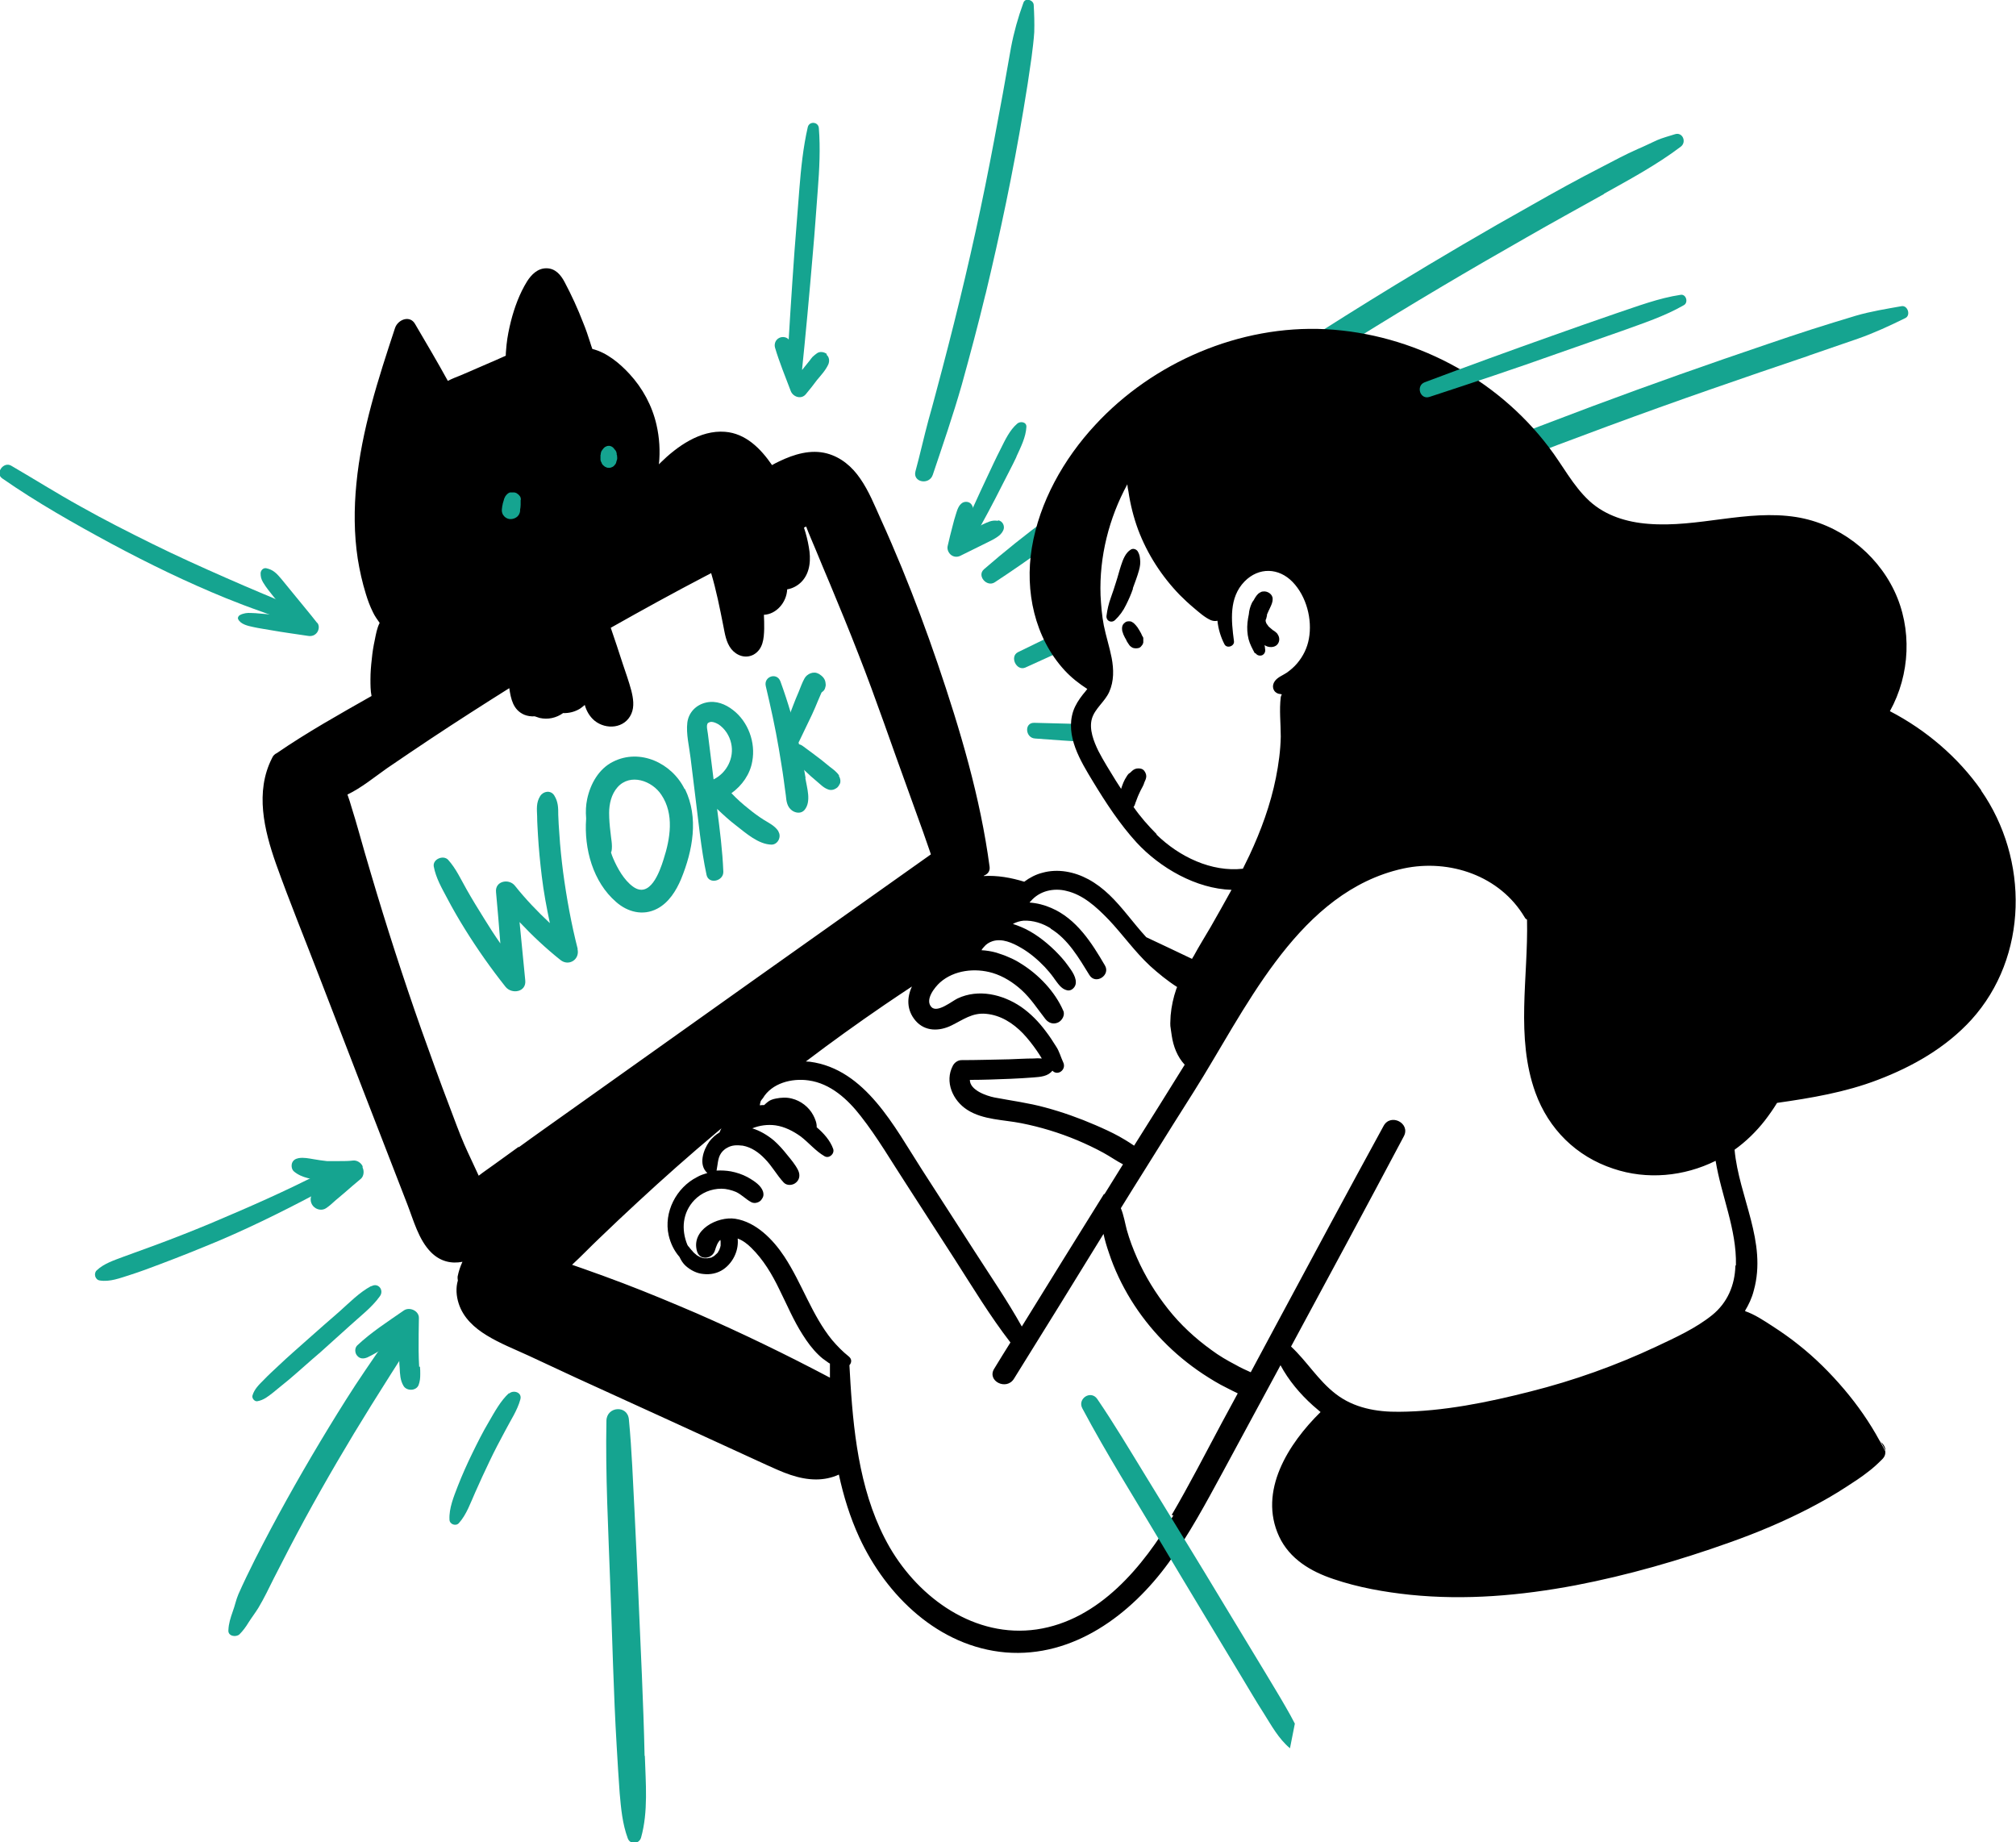 <svg width="197" height="180" viewBox="0 0 197 180" fill="none" xmlns="http://www.w3.org/2000/svg">
<g clip-path="url(#clip0_803_157)">
<path d="M170.557 128.05C170.187 128.658 169.737 129.214 169.235 129.716C168.6 129.029 169.288 127.706 170.266 127.971C170.372 127.997 170.478 128.024 170.557 128.05Z" fill="black"/>
<path d="M131.078 138.816C131.078 138.816 130.972 138.948 130.919 139.027C130.284 138.71 129.676 138.339 129.121 137.916C129.28 137.758 129.438 137.599 129.597 137.467C130.549 136.594 131.871 137.784 131.078 138.816Z" fill="black"/>
<path d="M184.255 141.752C184.122 141.461 183.964 141.196 183.805 140.905C184.069 141.117 184.228 141.408 184.255 141.752Z" fill="black"/>
<path d="M96.305 28.752C97.733 22.801 99.002 16.797 100.007 10.739C100.298 9.046 100.563 7.327 100.801 5.608C100.906 4.788 101.012 3.968 101.065 3.148C101.091 2.248 101.065 1.402 101.012 0.476C100.986 2.2037e-05 100.192 -0.264 100.007 0.265C99.478 1.719 99.082 3.121 98.791 4.655C98.526 6.137 98.262 7.618 97.998 9.126C97.442 12.141 96.887 15.156 96.279 18.145C95.062 24.15 93.635 30.128 92.074 36.053C91.625 37.719 91.202 39.386 90.726 41.052C90.276 42.719 89.906 44.411 89.457 46.051C89.166 47.136 90.805 47.427 91.149 46.395C92.127 43.486 93.132 40.576 93.978 37.614C94.798 34.651 95.591 31.689 96.305 28.726V28.752Z" fill="#15A490"/>
<path d="M99.32 44.623C99.743 43.697 100.245 42.719 100.298 41.714C100.325 41.211 99.69 41.132 99.399 41.396C98.659 42.031 98.209 43.01 97.786 43.856C97.31 44.782 96.887 45.708 96.437 46.66C95.565 48.511 94.719 50.363 93.925 52.215C93.608 52.955 94.666 53.511 95.062 52.797C96.067 50.971 97.046 49.173 97.971 47.321C98.421 46.422 98.897 45.549 99.32 44.65V44.623Z" fill="#15A490"/>
<path d="M102.176 52.823C102.176 52.082 102.228 51.342 102.387 50.627C100.245 52.215 98.156 53.881 96.147 55.627C95.433 56.262 96.437 57.399 97.204 56.896C98.897 55.785 100.536 54.648 102.176 53.458C102.176 53.246 102.149 53.035 102.149 52.797L102.176 52.823Z" fill="#15A490"/>
<path d="M156.727 18.939C157.997 18.225 159.266 17.537 160.509 16.797C161.804 16.029 163.047 15.236 164.237 14.336C164.845 13.887 164.422 12.855 163.655 13.12C163.074 13.305 162.466 13.464 161.91 13.702C161.276 13.993 160.641 14.31 160.006 14.575C158.816 15.104 157.679 15.712 156.516 16.32C154.189 17.511 151.888 18.78 149.614 20.076C145.119 22.589 140.677 25.208 136.287 27.88C133.035 29.863 129.835 31.874 126.635 33.937C126.9 33.858 127.191 33.778 127.455 33.725C129.068 33.328 130.708 33.09 132.347 33.196C137.9 29.731 143.532 26.398 149.218 23.171C151.703 21.743 154.215 20.367 156.727 18.965V18.939Z" fill="#15A490"/>
<path d="M104.529 61.261C102.837 62.081 101.144 62.901 99.478 63.721C98.632 64.144 99.32 65.599 100.192 65.228C101.858 64.462 103.524 63.721 105.217 62.954C105.005 62.398 104.793 61.816 104.555 61.261H104.529Z" fill="#15A490"/>
<path d="M176.718 34.757C178.331 34.201 179.944 33.646 181.557 33.09C183.144 32.535 184.678 31.821 186.185 31.08C186.74 30.816 186.423 29.81 185.815 29.916C184.334 30.181 182.827 30.419 181.372 30.842C179.944 31.265 178.516 31.715 177.088 32.165C174.206 33.09 171.35 34.096 168.468 35.074C162.73 37.058 157.045 39.121 151.386 41.29C149.482 42.004 147.578 42.745 145.701 43.486C146.23 44.12 146.732 44.729 147.261 45.364C153.845 42.824 160.482 40.364 167.172 38.037C170.346 36.926 173.545 35.841 176.745 34.757H176.718Z" fill="#15A490"/>
<path d="M101.065 70.625C100.06 70.598 100.192 72.106 101.144 72.159C102.942 72.291 104.741 72.423 106.565 72.529C106.327 71.947 106.221 71.365 106.168 70.757C104.476 70.704 102.784 70.677 101.065 70.625Z" fill="#15A490"/>
<path d="M78.932 12.432C78.483 14.389 78.271 16.453 78.112 18.463C77.954 20.5 77.795 22.51 77.636 24.547C77.346 28.62 77.081 32.694 76.87 36.767C76.817 37.587 78.218 37.693 78.298 36.873C78.721 32.826 79.091 28.752 79.435 24.679C79.62 22.642 79.752 20.605 79.911 18.569C80.069 16.558 80.175 14.495 80.016 12.511C79.963 11.877 79.064 11.824 78.932 12.432Z" fill="#15A490"/>
<path d="M110.69 57.505C110.902 56.923 111.14 56.315 111.298 55.733C111.404 55.362 111.457 54.992 111.404 54.622C111.378 54.331 111.325 54.119 111.166 53.855C111.008 53.643 110.717 53.564 110.505 53.696C109.976 54.013 109.738 54.675 109.553 55.23C109.368 55.785 109.236 56.341 109.051 56.896C108.892 57.399 108.733 57.902 108.548 58.404C108.337 58.986 108.205 59.541 108.125 60.176C108.072 60.653 108.575 60.917 108.945 60.6C109.395 60.176 109.765 59.674 110.029 59.118C110.294 58.589 110.532 58.06 110.717 57.505H110.69Z" fill="black"/>
<path d="M111.642 62.187C111.642 62.187 111.536 61.949 111.484 61.843C111.457 61.79 111.404 61.737 111.378 61.658C111.298 61.552 111.246 61.42 111.166 61.314C111.06 61.155 110.928 61.023 110.796 60.891C110.743 60.864 110.69 60.811 110.637 60.785C110.558 60.732 110.479 60.705 110.373 60.705C110.241 60.705 110.082 60.705 109.95 60.811C109.844 60.891 109.765 60.97 109.712 61.076C109.633 61.234 109.632 61.42 109.659 61.605C109.659 61.658 109.685 61.737 109.712 61.79C109.738 61.922 109.791 62.028 109.844 62.134C109.897 62.239 109.95 62.372 110.029 62.478C110.082 62.61 110.135 62.716 110.214 62.822C110.241 62.874 110.294 62.927 110.32 62.98C110.399 63.112 110.505 63.192 110.637 63.271C110.743 63.324 110.875 63.35 111.008 63.35C111.14 63.35 111.272 63.324 111.378 63.271C111.457 63.218 111.51 63.165 111.563 63.086C111.642 63.007 111.695 62.901 111.721 62.769C111.721 62.636 111.721 62.478 111.721 62.345C111.721 62.292 111.669 62.213 111.642 62.16V62.187Z" fill="black"/>
<path d="M122.695 63.827C122.828 64.038 123.118 64.118 123.356 64.012C123.594 63.88 123.674 63.641 123.621 63.403C123.621 63.271 123.594 63.165 123.568 63.033C123.647 63.086 123.753 63.139 123.832 63.165C124.15 63.271 124.573 63.245 124.811 62.98C125.049 62.716 125.075 62.319 124.864 62.001C124.811 61.896 124.731 61.816 124.626 61.737C124.546 61.684 124.467 61.605 124.388 61.578C124.255 61.472 124.15 61.367 124.017 61.261C124.017 61.261 123.965 61.208 123.938 61.181C123.885 61.102 123.859 61.049 123.806 60.996C123.806 60.996 123.779 60.943 123.753 60.917C123.7 60.811 123.7 60.758 123.674 60.679C123.674 60.599 123.674 60.547 123.727 60.467C123.753 60.361 123.779 60.256 123.806 60.15C123.806 60.123 123.806 60.097 123.806 60.097C123.806 60.071 123.806 60.018 123.832 59.991C123.912 59.779 124.017 59.594 124.097 59.409C124.229 59.118 124.361 58.88 124.361 58.536C124.388 58.06 123.832 57.716 123.409 57.796C123.303 57.796 123.198 57.849 123.118 57.901C122.854 58.034 122.669 58.351 122.51 58.642C122.431 58.748 122.352 58.854 122.325 58.933C122.166 59.277 122.061 59.647 122.034 60.018C121.981 60.282 121.928 60.547 121.902 60.838C121.849 61.367 121.876 61.922 122.008 62.451C122.14 62.954 122.378 63.377 122.616 63.827H122.695Z" fill="black"/>
<path d="M193.615 77.237C191.341 73.984 188.194 71.312 184.678 69.487C186.661 65.916 186.872 61.419 185.101 57.716C183.303 53.96 179.653 51.183 175.528 50.522C170.689 49.755 165.93 51.58 161.064 51.183C158.975 51.024 156.886 50.389 155.326 48.961C153.686 47.453 152.682 45.417 151.333 43.671C146.177 36.873 138.032 32.614 129.544 32.165C121.162 31.741 112.673 35.392 107.015 41.528C103.947 44.835 101.567 49.04 100.827 53.537C100.139 57.743 101.091 62.292 104.027 65.493C104.688 66.207 105.428 66.789 106.248 67.318C106.116 67.503 105.983 67.662 105.825 67.847C105.428 68.35 105.084 68.879 104.873 69.487C104.079 71.921 105.587 74.354 106.803 76.364C108.072 78.454 109.421 80.517 111.06 82.316C113.361 84.802 116.878 86.839 120.342 86.945C119.681 88.162 118.993 89.352 118.306 90.569C117.75 91.521 117.169 92.447 116.64 93.425C116.587 93.505 116.534 93.584 116.481 93.69C114.974 92.976 113.493 92.262 112.012 91.574C111.351 90.86 110.77 90.119 110.135 89.352C109.024 88.003 107.914 86.76 106.354 85.913C104.979 85.173 103.366 84.855 101.858 85.278C101.224 85.437 100.615 85.755 100.087 86.151C98.791 85.755 97.469 85.516 96.12 85.596C96.12 85.596 96.147 85.543 96.173 85.543C96.517 85.411 96.755 85.12 96.702 84.697C95.803 77.925 93.82 71.286 91.625 64.832C90.541 61.658 89.377 58.536 88.108 55.442C87.447 53.855 86.786 52.294 86.072 50.733C85.464 49.384 84.908 47.982 84.062 46.766C83.269 45.602 82.185 44.676 80.81 44.306C79.223 43.882 77.584 44.385 76.156 45.073C75.918 45.178 75.68 45.311 75.442 45.443C74.331 43.83 72.877 42.348 70.841 42.19C68.408 42.004 66.16 43.618 64.521 45.231C64.468 45.284 64.442 45.337 64.389 45.364C64.521 44.068 64.442 42.772 64.151 41.502C63.727 39.65 62.802 37.931 61.506 36.529C60.554 35.497 59.285 34.439 57.884 34.096C57.804 33.858 57.725 33.672 57.672 33.461C57.461 32.799 57.249 32.165 56.985 31.53C56.456 30.154 55.847 28.832 55.16 27.536C54.79 26.848 54.261 26.213 53.388 26.213C52.542 26.213 51.934 26.822 51.511 27.483C50.77 28.673 50.268 30.049 49.924 31.398C49.739 32.138 49.581 32.905 49.501 33.672C49.475 34.043 49.422 34.413 49.422 34.757C49.105 34.889 48.787 35.048 48.47 35.18C47.888 35.444 47.28 35.683 46.698 35.947C46.143 36.185 45.561 36.45 44.98 36.688C44.583 36.846 44.16 37.005 43.763 37.217C42.732 35.339 41.648 33.514 40.563 31.662C40.061 30.763 38.898 31.212 38.607 32.032C36.967 37.005 35.328 42.031 34.825 47.268C34.587 49.702 34.587 52.162 34.958 54.595C35.143 55.759 35.407 56.923 35.751 58.034C35.936 58.642 36.148 59.224 36.438 59.806C36.623 60.203 36.861 60.52 37.099 60.864C36.835 61.367 36.729 62.002 36.623 62.531C36.491 63.139 36.386 63.774 36.333 64.382C36.253 65.043 36.2 65.705 36.2 66.392C36.2 66.895 36.2 67.503 36.306 68.006C33.186 69.778 30.013 71.55 27.051 73.587C26.866 73.666 26.681 73.825 26.575 74.09C24.909 77.37 25.808 81.099 26.972 84.406C28.294 88.109 29.801 91.785 31.203 95.436C34.059 102.842 36.914 110.248 39.797 117.655C40.405 119.215 40.907 121.146 42.124 122.363C43.023 123.262 44.107 123.5 45.191 123.289C44.98 123.738 44.821 124.215 44.715 124.744C44.715 124.876 44.715 125.008 44.742 125.114C44.53 125.828 44.583 126.622 44.821 127.362C45.27 128.764 46.355 129.743 47.571 130.483C48.867 131.277 50.294 131.832 51.669 132.467C53.203 133.181 54.737 133.896 56.271 134.61C62.485 137.44 68.672 140.27 74.886 143.127C76.447 143.841 78.007 144.555 79.752 144.555C80.519 144.555 81.286 144.397 81.973 144.079C82.423 146.169 83.057 148.232 83.956 150.19C86.601 155.929 91.731 160.902 98.288 161.458C104.873 161.987 110.505 157.781 114.207 152.676C116.217 149.899 117.83 146.883 119.469 143.868C121.294 140.508 123.092 137.149 124.917 133.79C124.996 133.658 125.049 133.525 125.128 133.393C125.921 134.874 127.058 136.223 128.301 137.334C128.539 137.546 128.804 137.758 129.042 137.969C125.895 141.064 122.933 145.693 124.996 150.137C126.027 152.332 128.09 153.549 130.311 154.289C132.717 155.109 135.282 155.559 137.794 155.824C143.215 156.379 148.609 155.903 153.951 154.898C159.054 153.919 164.105 152.464 168.997 150.719C171.694 149.766 174.338 148.655 176.877 147.333C178.093 146.698 179.31 146.01 180.473 145.243C181.161 144.794 181.875 144.344 182.536 143.815C183.038 143.445 183.488 143.021 183.937 142.572C184.175 142.334 184.254 142.069 184.228 141.805C184.096 141.514 183.937 141.249 183.779 140.958C183.752 140.905 183.726 140.826 183.673 140.773C182.694 138.974 181.531 137.308 180.209 135.747C178.86 134.16 177.379 132.679 175.766 131.409C174.947 130.748 174.074 130.14 173.175 129.558C172.355 129.029 171.456 128.42 170.504 128.103C170.874 127.494 171.192 126.833 171.377 126.093C172.699 121.358 169.922 116.967 169.499 112.338C170.61 111.544 171.615 110.566 172.461 109.481C172.884 108.926 173.281 108.37 173.651 107.762C176.983 107.286 180.314 106.73 183.488 105.514C186.899 104.217 190.151 102.366 192.637 99.641C198.216 93.478 198.269 83.956 193.589 77.237H193.615ZM113.017 81.496C112.197 80.676 111.431 79.803 110.77 78.851C110.849 78.745 110.902 78.639 110.928 78.533C110.928 78.481 110.955 78.428 110.981 78.375C111.06 78.163 111.14 77.951 111.219 77.74C111.193 77.819 111.166 77.899 111.14 77.978C111.219 77.713 111.351 77.475 111.457 77.237C111.589 76.973 111.748 76.735 111.827 76.444C111.907 76.259 112.012 76.073 112.012 75.835C112.012 75.624 111.88 75.333 111.695 75.201C111.51 75.068 111.272 75.068 111.06 75.095C110.796 75.148 110.637 75.306 110.479 75.465C110.399 75.518 110.346 75.571 110.267 75.624C110.188 75.703 110.135 75.809 110.082 75.888C110.029 75.968 109.976 76.073 109.923 76.153C109.818 76.338 109.738 76.55 109.659 76.761C109.632 76.867 109.58 76.973 109.553 77.079C109.368 76.814 109.209 76.523 109.024 76.259C108.443 75.306 107.834 74.354 107.332 73.376C106.882 72.45 106.406 71.259 106.697 70.228C106.988 69.223 107.967 68.561 108.39 67.609C108.866 66.551 108.839 65.387 108.628 64.276C108.416 63.192 108.072 62.16 107.861 61.102C107.676 60.15 107.596 59.145 107.543 58.166C107.411 54.41 108.363 50.627 110.161 47.321C110.188 47.586 110.214 47.797 110.267 48.009C110.452 49.279 110.77 50.548 111.219 51.765C112.118 54.145 113.52 56.315 115.291 58.14C115.714 58.563 116.164 58.986 116.64 59.383C117.142 59.806 117.724 60.335 118.332 60.6C118.544 60.679 118.755 60.705 118.967 60.653C119.046 61.446 119.284 62.239 119.654 62.954C119.892 63.403 120.659 63.139 120.58 62.636C120.315 60.626 120.077 58.404 121.611 56.817C123.013 55.389 124.969 55.468 126.318 56.87C127.667 58.272 128.248 60.52 127.905 62.398C127.746 63.298 127.349 64.118 126.741 64.832C126.45 65.176 126.106 65.467 125.736 65.731C125.34 65.996 124.864 66.154 124.573 66.551C124.229 67.027 124.388 67.636 124.969 67.794C125.049 67.794 125.154 67.821 125.26 67.847C125.207 67.927 125.181 68.006 125.154 68.112C124.996 69.381 125.154 70.677 125.154 71.974C125.128 73.323 124.943 74.672 124.679 75.994C124.15 78.639 123.224 81.152 122.087 83.586C121.876 84.009 121.664 84.459 121.452 84.882C118.385 85.226 115.238 83.718 113.017 81.549V81.496ZM102.652 90.727C104.37 91.759 105.428 93.611 106.459 95.277C107.068 96.256 108.548 95.277 107.967 94.325C106.671 92.103 105.19 89.775 102.731 88.717C102.07 88.426 101.356 88.241 100.615 88.188C100.642 88.135 100.668 88.082 100.721 88.056C101.144 87.553 101.726 87.209 102.334 87.051C102.942 86.892 103.603 86.892 104.212 87.051C105.825 87.421 107.12 88.611 108.231 89.749C108.231 89.775 108.284 89.802 108.31 89.828C109.712 91.309 110.875 92.976 112.383 94.378C113.202 95.118 114.075 95.832 115.027 96.441C115 96.494 114.974 96.573 114.948 96.626C114.657 97.472 114.472 98.319 114.392 99.218C114.392 99.536 114.339 99.906 114.366 100.25C114.419 100.567 114.445 100.885 114.498 101.176C114.657 102.26 115.053 103.265 115.767 104.032C114.128 106.677 112.488 109.296 110.822 111.941C110.241 111.544 109.659 111.201 109.368 111.042C108.601 110.619 107.834 110.275 107.041 109.931C105.454 109.243 103.815 108.661 102.149 108.212C100.51 107.762 98.844 107.55 97.178 107.233C96.385 107.074 94.772 106.519 94.772 105.514C96.094 105.514 97.442 105.461 98.764 105.408C99.505 105.381 100.245 105.328 100.986 105.276C101.673 105.223 102.414 105.17 102.837 104.614C103.365 105.17 104.238 104.508 103.894 103.794C103.656 103.292 103.524 102.736 103.207 102.26C102.89 101.758 102.572 101.255 102.202 100.779C101.514 99.853 100.721 99.033 99.769 98.372C97.971 97.155 95.618 96.6 93.582 97.552C93.026 97.816 91.598 99.007 91.017 98.398C90.356 97.684 91.334 96.467 91.863 95.991C93.238 94.774 95.3 94.563 96.993 95.065C98.05 95.383 99.002 95.991 99.822 96.732C100.748 97.578 101.382 98.583 102.149 99.562C102.466 99.959 102.916 100.118 103.392 99.906C103.789 99.721 104.106 99.165 103.894 98.742C103.101 96.917 101.514 95.224 99.743 94.14C99.373 93.901 98.976 93.69 98.579 93.531C98.183 93.346 97.76 93.214 97.363 93.082C96.887 92.949 96.411 92.87 95.909 92.844C95.962 92.738 96.041 92.632 96.147 92.526C96.358 92.262 96.649 92.076 96.966 91.971C97.918 91.653 98.95 92.129 99.769 92.605C100.642 93.108 101.409 93.769 102.096 94.484C102.414 94.827 102.704 95.171 102.969 95.541C102.969 95.541 102.995 95.594 103.022 95.621C103.365 96.07 103.683 96.626 104.265 96.758C104.582 96.838 104.846 96.653 105.005 96.414C105.031 96.362 105.058 96.309 105.084 96.256C105.296 95.594 104.714 94.827 104.344 94.325C103.974 93.796 103.524 93.32 103.075 92.87C102.123 91.944 100.986 91.071 99.769 90.569C99.505 90.463 99.24 90.357 98.976 90.278C99.293 90.093 99.69 89.987 100.007 89.96C100.959 89.907 101.911 90.225 102.704 90.727H102.652ZM107.887 116.65C105.19 120.961 102.519 125.299 99.849 129.611C98.447 127.098 96.808 124.717 95.248 122.284C93.529 119.612 91.784 116.914 90.065 114.242C87.42 110.143 84.565 104.456 79.144 103.741C79.011 103.741 78.879 103.715 78.747 103.715C81.259 101.81 83.798 99.985 86.389 98.213C87.288 97.605 88.187 96.996 89.113 96.388C88.61 97.472 88.584 98.689 89.457 99.721C90.382 100.805 91.784 100.779 92.973 100.197C94.111 99.641 95.01 98.927 96.358 99.059C97.786 99.192 98.976 99.959 99.954 100.964C100.457 101.493 100.906 102.075 101.329 102.683C101.488 102.921 101.647 103.159 101.805 103.424C101.541 103.397 101.277 103.397 100.986 103.424C100.192 103.424 99.425 103.477 98.632 103.503C97.072 103.53 95.512 103.583 93.952 103.583C93.608 103.583 93.264 103.821 93.106 104.138C92.286 105.699 93.106 107.55 94.534 108.45C96.067 109.428 98.077 109.402 99.796 109.746C101.673 110.116 103.498 110.672 105.269 111.412C106.142 111.783 106.988 112.179 107.808 112.629C108.443 112.973 109.077 113.422 109.738 113.766C109.13 114.745 108.522 115.724 107.914 116.702L107.887 116.65ZM50.691 112.047C49.898 112.629 49.105 113.184 48.311 113.766C47.809 114.137 47.28 114.481 46.778 114.877C46.328 113.872 45.826 112.867 45.376 111.835C44.847 110.619 44.398 109.349 43.922 108.106C42.97 105.619 42.071 103.107 41.172 100.594C39.4 95.568 37.761 90.489 36.253 85.384C35.83 83.982 35.434 82.58 35.037 81.178C34.825 80.438 34.614 79.697 34.376 78.957C34.244 78.507 34.111 78.057 33.953 77.634C35.328 76.973 36.571 75.941 37.813 75.068C39.241 74.09 40.696 73.111 42.124 72.159C44.636 70.492 47.201 68.852 49.766 67.239C49.924 68.297 50.136 69.355 51.22 69.831C51.537 69.963 51.907 70.016 52.251 69.99C52.41 70.043 52.569 70.096 52.727 70.148C53.547 70.334 54.367 70.148 55.028 69.672C55.609 69.699 56.191 69.54 56.667 69.249C56.826 69.143 56.985 69.011 57.143 68.879C57.302 69.461 57.619 70.016 58.095 70.413C59.232 71.339 61.057 71.18 61.691 69.752C62.009 69.037 61.877 68.218 61.691 67.477C61.453 66.578 61.136 65.705 60.845 64.832C60.475 63.668 60.078 62.504 59.682 61.34C62.776 59.594 65.896 57.875 69.043 56.235C69.201 56.156 69.36 56.076 69.492 55.997C69.995 57.69 70.338 59.409 70.682 61.155C70.841 61.949 70.946 62.742 71.449 63.403C71.978 64.065 72.85 64.382 73.644 63.959C74.569 63.43 74.648 62.398 74.675 61.446C74.675 60.97 74.675 60.52 74.648 60.071C75.865 60.018 76.87 58.854 76.922 57.584C77.451 57.505 77.98 57.214 78.35 56.817C79.197 55.918 79.249 54.595 79.038 53.458C78.932 52.823 78.773 52.188 78.562 51.553C78.641 51.527 78.694 51.474 78.774 51.447C79.064 52.215 79.408 52.982 79.725 53.749C80.175 54.86 80.651 55.971 81.127 57.108C82.052 59.33 82.978 61.578 83.851 63.827C85.622 68.323 87.156 72.899 88.822 77.449C89.298 78.745 89.747 80.041 90.223 81.337C90.435 81.946 90.646 82.554 90.858 83.162C90.884 83.268 90.937 83.374 90.964 83.48C79.197 91.812 67.43 100.17 55.689 108.529C54.023 109.719 52.357 110.883 50.691 112.1V112.047ZM81.1 134.61C76.843 132.361 72.533 130.272 68.117 128.341C65.711 127.309 63.304 126.304 60.872 125.378C59.602 124.902 58.333 124.426 57.037 123.976C56.667 123.844 56.271 123.712 55.9 123.58C56.826 122.733 57.725 121.781 58.624 120.935C59.84 119.771 61.057 118.607 62.3 117.469C64.812 115.142 67.377 112.867 69.995 110.672C70.153 110.539 70.338 110.381 70.497 110.248C70.418 110.381 70.365 110.513 70.312 110.645C69.915 110.883 69.598 111.174 69.307 111.544C68.725 112.364 68.223 113.819 69.122 114.613C68.778 114.719 68.434 114.824 68.117 115.01C66.081 116.041 64.838 118.448 65.341 120.697C65.526 121.49 65.869 122.204 66.398 122.813C66.557 123.156 66.742 123.447 67.006 123.686C67.482 124.109 68.091 124.426 68.725 124.479C69.413 124.558 70.1 124.426 70.682 124.029C71.184 123.686 71.608 123.156 71.846 122.575C72.057 122.072 72.136 121.543 72.084 121.014C72.586 121.199 73.035 121.543 73.406 121.913C74.596 123.077 75.442 124.506 76.156 125.987C76.896 127.468 77.531 129.002 78.43 130.404C78.879 131.118 79.382 131.806 79.99 132.388C80.254 132.652 80.572 132.891 80.889 133.102C80.968 133.155 81.021 133.208 81.1 133.234C81.1 133.684 81.1 134.16 81.1 134.61ZM114.657 148.073C111.721 153.046 107.411 158.31 101.303 159.209C95.274 160.082 89.853 156.194 86.944 151.195C84.168 146.381 83.454 140.667 83.11 135.218C83.084 134.61 83.031 134.001 83.004 133.393C83.216 133.155 83.269 132.811 82.951 132.547C82.317 132.044 81.788 131.489 81.312 130.933C79.329 128.5 78.377 125.405 76.632 122.76C75.547 121.12 73.882 119.4 71.846 119.083C70.127 118.819 67.482 120.168 68.117 122.284C68.408 123.209 69.624 122.998 69.862 122.178C69.995 121.755 70.127 121.384 70.391 121.146C70.418 121.278 70.418 121.305 70.418 121.358C70.418 121.437 70.418 121.49 70.418 121.569C70.418 121.596 70.418 121.622 70.418 121.649C70.418 121.702 70.418 121.755 70.391 121.807C70.391 121.807 70.391 121.86 70.365 121.913C70.338 121.993 70.312 122.019 70.312 122.072C70.285 122.125 70.259 122.204 70.206 122.257C70.206 122.257 70.18 122.284 70.18 122.31C70.18 122.389 69.968 122.548 69.915 122.601C69.915 122.601 69.889 122.627 69.862 122.654C69.809 122.707 69.757 122.733 69.677 122.786C69.651 122.786 69.624 122.813 69.571 122.839C69.571 122.866 69.466 122.892 69.413 122.892C69.386 122.892 69.333 122.892 69.307 122.918C69.307 122.918 69.175 122.918 69.148 122.945C69.069 122.945 68.99 122.945 68.91 122.945C69.122 122.945 68.884 122.945 68.831 122.945C68.752 122.945 68.672 122.918 68.593 122.892C68.408 122.839 68.276 122.76 68.144 122.68C68.144 122.68 68.091 122.654 68.064 122.627C68.011 122.575 67.958 122.522 67.879 122.469C67.773 122.389 67.694 122.284 67.615 122.178C67.588 122.178 67.562 122.125 67.535 122.098C67.456 122.019 67.403 121.94 67.324 121.834C67.297 121.807 67.271 121.781 67.244 121.755C67.218 121.702 67.192 121.675 67.165 121.622C66.557 120.141 66.689 118.475 67.853 117.258C68.54 116.544 69.492 116.147 70.497 116.147C70.973 116.147 71.475 116.279 71.925 116.464C72.48 116.729 72.85 117.152 73.379 117.443C73.644 117.602 73.987 117.549 74.225 117.39C74.358 117.311 74.437 117.179 74.516 117.046C74.675 116.782 74.596 116.438 74.463 116.2C74.172 115.671 73.538 115.3 73.035 115.01C72.533 114.745 71.978 114.56 71.422 114.454C70.973 114.375 70.497 114.348 70.021 114.375C70.18 113.581 70.127 112.999 70.629 112.47C70.761 112.338 70.894 112.232 71.052 112.153C71.264 112.021 71.528 111.941 71.793 111.915C72.057 111.888 72.322 111.915 72.586 111.941C73.432 112.1 74.146 112.602 74.728 113.211C75.442 113.925 75.891 114.798 76.579 115.539C76.896 115.882 77.478 115.83 77.795 115.539C78.165 115.221 78.192 114.745 77.98 114.322C77.716 113.793 77.293 113.29 76.922 112.841C76.526 112.338 76.103 111.862 75.627 111.439C74.992 110.91 74.278 110.486 73.511 110.248C74.225 109.957 75.019 109.852 75.785 109.957C76.685 110.09 77.504 110.513 78.245 111.042C79.038 111.65 79.699 112.47 80.572 112.973C81.021 113.237 81.576 112.735 81.418 112.259C81.127 111.439 80.492 110.724 79.805 110.143C79.831 109.746 79.646 109.296 79.461 108.952C79.038 108.159 78.245 107.55 77.372 107.339C76.87 107.206 76.341 107.233 75.812 107.339C75.547 107.392 75.283 107.471 75.072 107.63C74.939 107.735 74.807 107.841 74.675 107.974C74.543 107.974 74.384 107.974 74.252 108C74.252 107.868 74.305 107.735 74.331 107.603C74.41 107.471 74.463 107.392 74.543 107.312C75.415 105.831 77.372 105.328 79.011 105.566C81.153 105.857 82.846 107.418 84.115 109.058C85.754 111.148 87.103 113.475 88.557 115.697C90.144 118.157 91.731 120.617 93.317 123.077C95.062 125.802 96.755 128.605 98.738 131.171C98.209 132.018 97.68 132.864 97.151 133.737C96.411 134.927 98.341 135.906 99.082 134.716C102.017 130.007 104.926 125.299 107.834 120.564C107.967 121.199 108.152 121.807 108.363 122.416C108.892 124.029 109.632 125.564 110.505 126.992C112.303 129.902 114.71 132.361 117.539 134.24C118.306 134.742 119.073 135.218 119.892 135.615C120.21 135.774 120.553 135.959 120.95 136.144L119.39 139.027C117.777 142.043 116.217 145.084 114.498 148.021L114.657 148.073ZM169.579 123.686C169.526 125.564 168.812 127.283 167.305 128.5C165.692 129.796 163.708 130.695 161.857 131.568C157.917 133.42 153.766 134.901 149.561 135.959C145.41 137.017 141.02 137.916 136.71 137.943C134.515 137.969 132.294 137.572 130.522 136.197C128.804 134.874 127.719 133.023 126.159 131.568C129.861 124.717 133.537 117.893 137.186 111.015C137.847 109.746 135.89 108.741 135.203 110.01C131.686 116.438 128.222 122.892 124.758 129.346L122.219 134.081C121.69 133.843 121.214 133.631 120.765 133.367C119.945 132.943 119.125 132.467 118.385 131.912C116.799 130.774 115.344 129.425 114.154 127.918C112.938 126.384 111.907 124.717 111.113 122.918C110.717 122.019 110.373 121.12 110.108 120.168C109.95 119.586 109.818 118.739 109.527 118.051C110.32 116.755 111.14 115.459 111.933 114.19C112.145 113.846 112.356 113.502 112.594 113.132C113.943 110.963 115.291 108.82 116.666 106.651C121.585 98.874 126.477 87.897 136.102 85.12C136.446 85.014 136.816 84.935 137.16 84.855C141.655 83.903 146.573 85.569 148.98 89.617C149.032 89.722 149.112 89.802 149.218 89.855C149.35 95.489 148.081 101.334 150.037 106.757C151.333 110.328 154.03 112.999 157.653 114.19C160.932 115.3 164.554 114.957 167.648 113.422C168.204 116.835 169.711 120.115 169.632 123.606L169.579 123.686Z" fill="black"/>
<path d="M50.903 48.855C50.903 48.855 50.903 48.723 50.876 48.644C50.85 48.538 50.797 48.459 50.718 48.379C50.665 48.326 50.612 48.273 50.559 48.247C50.48 48.167 50.374 48.141 50.268 48.115C50.136 48.115 49.977 48.115 49.845 48.115C49.633 48.167 49.475 48.353 49.369 48.511C49.29 48.644 49.237 48.802 49.21 48.935L49.131 49.199C49.131 49.199 49.105 49.384 49.078 49.464C49.052 49.675 48.999 49.913 49.078 50.125C49.131 50.284 49.21 50.389 49.316 50.495C49.448 50.601 49.581 50.68 49.739 50.707C50.03 50.76 50.374 50.654 50.585 50.442C50.718 50.31 50.797 50.125 50.823 49.94C50.823 49.887 50.823 49.86 50.823 49.807C50.85 49.649 50.876 49.49 50.876 49.331C50.876 49.252 50.876 49.146 50.876 49.067C50.876 48.987 50.876 48.908 50.876 48.802L50.903 48.855Z" fill="#15A490"/>
<path d="M60.264 44.438C60.264 44.438 60.264 44.385 60.264 44.359C60.264 44.306 60.264 44.253 60.237 44.226C60.237 44.147 60.184 44.068 60.131 43.988C60.131 43.962 60.078 43.935 60.052 43.909C59.92 43.671 59.655 43.539 59.444 43.565C59.338 43.565 59.232 43.618 59.126 43.671C59.047 43.724 58.968 43.803 58.915 43.883C58.862 43.962 58.809 44.015 58.783 44.068C58.73 44.147 58.73 44.226 58.703 44.332C58.703 44.385 58.703 44.438 58.677 44.464C58.677 44.464 58.677 44.517 58.677 44.544C58.677 44.597 58.677 44.623 58.677 44.676C58.677 44.755 58.677 44.808 58.677 44.888C58.677 44.941 58.677 44.967 58.703 45.02C58.703 45.073 58.73 45.126 58.756 45.152C58.783 45.205 58.809 45.284 58.836 45.337C58.889 45.417 58.968 45.496 59.047 45.549C59.1 45.602 59.153 45.628 59.232 45.655C59.338 45.708 59.417 45.708 59.523 45.708C59.576 45.708 59.655 45.708 59.708 45.681C59.761 45.655 59.84 45.628 59.893 45.602C59.973 45.549 60.052 45.469 60.105 45.39C60.184 45.311 60.211 45.205 60.237 45.099C60.237 45.046 60.264 44.993 60.29 44.941C60.343 44.755 60.29 44.623 60.29 44.464L60.264 44.438Z" fill="#15A490"/>
<path d="M56.456 92.738C55.821 90.251 55.371 87.765 55.028 85.226C54.869 83.982 54.737 82.739 54.658 81.469C54.605 80.861 54.578 80.253 54.552 79.644C54.552 78.93 54.552 78.348 54.155 77.713C53.811 77.184 53.097 77.29 52.78 77.793C52.383 78.428 52.463 79.062 52.489 79.777C52.489 80.385 52.542 80.993 52.569 81.602C52.648 82.951 52.78 84.273 52.939 85.596C53.124 87.156 53.415 88.691 53.732 90.198C52.516 89.061 51.352 87.844 50.321 86.548C49.739 85.808 48.364 86.072 48.47 87.156C48.629 88.823 48.761 90.489 48.893 92.182C48.338 91.389 47.809 90.569 47.306 89.749C46.725 88.823 46.143 87.871 45.588 86.892C45.032 85.913 44.556 84.855 43.789 84.009C43.314 83.506 42.256 83.956 42.388 84.67C42.6 85.808 43.181 86.786 43.71 87.791C44.239 88.796 44.821 89.802 45.429 90.78C46.645 92.738 47.968 94.616 49.395 96.414C50.004 97.181 51.458 96.943 51.326 95.78C51.141 93.875 50.956 91.971 50.77 90.093C52.013 91.415 53.335 92.658 54.763 93.796C55.583 94.457 56.694 93.743 56.429 92.711L56.456 92.738Z" fill="#15A490"/>
<path d="M66.901 77.105C65.658 74.566 62.538 73.085 59.893 74.433C58.518 75.121 57.699 76.576 57.381 78.057C57.249 78.666 57.222 79.3 57.275 79.935C57.275 79.935 57.275 79.988 57.275 80.015C57.064 82.924 57.937 86.178 60.211 88.135C61.321 89.114 62.828 89.511 64.204 88.796C65.341 88.215 66.081 87.024 66.557 85.887C67.694 83.109 68.302 79.882 66.927 77.079L66.901 77.105ZM64.838 83.982C64.468 85.173 63.516 87.844 61.85 86.627C60.977 85.993 60.343 84.855 59.92 83.876C59.84 83.691 59.761 83.48 59.708 83.295C59.708 83.242 59.735 83.215 59.761 83.162C59.867 82.528 59.708 81.946 59.655 81.311C59.576 80.676 59.523 80.041 59.523 79.433C59.523 78.56 59.735 77.608 60.343 76.92C61.586 75.518 63.727 76.285 64.627 77.66C65.896 79.538 65.499 81.946 64.838 83.982Z" fill="#15A490"/>
<path d="M76.076 81.231C75.706 80.676 75.177 80.438 74.622 80.094C74.12 79.777 73.617 79.406 73.168 79.036C72.559 78.56 72.004 78.057 71.475 77.502C72.507 76.761 73.3 75.65 73.511 74.381C73.855 72.555 73.115 70.519 71.634 69.381C70.894 68.799 69.968 68.429 69.016 68.641C68.038 68.852 67.297 69.593 67.165 70.598C67.033 71.709 67.35 72.952 67.482 74.063C67.615 75.201 67.773 76.365 67.906 77.502C68.249 80.173 68.487 82.871 69.043 85.49C69.254 86.442 70.709 86.099 70.682 85.173C70.603 83.109 70.338 81.073 70.074 79.036C70.682 79.618 71.29 80.173 71.951 80.676C72.903 81.417 74.12 82.501 75.389 82.528C76.023 82.528 76.394 81.734 76.05 81.231H76.076ZM69.228 70.625C69.492 70.413 69.942 70.625 70.18 70.757C70.841 71.18 71.29 71.894 71.449 72.635C71.766 74.037 71.026 75.518 69.73 76.153C69.545 74.672 69.36 73.19 69.175 71.709C69.148 71.418 68.963 70.836 69.201 70.625H69.228Z" fill="#15A490"/>
<path d="M78.721 76.021C78.536 74.936 78.35 73.825 78.086 72.767C77.61 70.677 77.002 68.614 76.261 66.578C75.918 65.652 74.596 66.101 74.834 67.054C75.309 69.064 75.759 71.101 76.103 73.137C76.261 74.143 76.447 75.148 76.579 76.153C76.658 76.682 76.711 77.211 76.79 77.713C76.843 78.269 76.896 78.824 77.398 79.195C77.769 79.459 78.298 79.512 78.615 79.142C79.302 78.322 78.853 76.973 78.694 76.021H78.721Z" fill="#15A490"/>
<path d="M79.99 65.837C79.514 65.546 78.853 65.837 78.615 66.287C78.377 66.71 78.218 67.186 78.033 67.635C77.848 68.059 77.663 68.508 77.504 68.932C77.16 69.831 76.817 70.73 76.473 71.63C76.314 72.079 76.394 72.635 76.87 72.846C77.293 73.032 77.848 72.899 78.086 72.45C78.509 71.577 78.932 70.704 79.355 69.805C79.567 69.355 79.752 68.905 79.937 68.456C80.043 68.191 80.175 67.927 80.281 67.662C80.334 67.635 80.36 67.583 80.413 67.556C80.466 67.45 80.492 67.45 80.439 67.556C80.519 67.45 80.598 67.345 80.625 67.239C80.677 67.08 80.704 66.974 80.677 66.789C80.651 66.339 80.387 66.075 80.016 65.837H79.99Z" fill="#15A490"/>
<path d="M82 75.782C81.762 75.412 81.418 75.174 81.074 74.91C80.783 74.671 80.519 74.46 80.228 74.222C79.646 73.772 79.064 73.349 78.456 72.899C78.112 72.635 77.61 72.608 77.319 72.952C77.028 73.296 77.055 73.772 77.372 74.09C77.98 74.671 78.588 75.254 79.223 75.835C79.54 76.1 79.858 76.391 80.175 76.655C80.413 76.867 80.625 77.026 80.915 77.132C81.18 77.237 81.471 77.184 81.709 77.026C81.762 76.973 81.841 76.946 81.867 76.893C81.947 76.814 82 76.735 82.026 76.629C82.079 76.47 82.079 76.497 82.026 76.708C82.185 76.417 82.132 76.073 81.973 75.809L82 75.782Z" fill="#15A490"/>
<path d="M31.599 114.481C27.977 116.359 24.275 117.972 20.52 119.559C18.669 120.326 16.791 121.067 14.914 121.755C13.962 122.098 13.036 122.442 12.084 122.786C11.185 123.13 10.154 123.447 9.44 124.135C9.123 124.453 9.308 125.061 9.757 125.114C10.736 125.273 11.741 124.876 12.666 124.585C13.671 124.267 14.649 123.897 15.628 123.527C17.532 122.813 19.436 122.046 21.34 121.252C25.147 119.639 28.823 117.76 32.472 115.803C33.398 115.301 32.525 113.978 31.599 114.454V114.481Z" fill="#15A490"/>
<path d="M36.253 125.669C35.116 126.278 34.111 127.309 33.16 128.156C32.155 129.029 31.123 129.928 30.145 130.801C29.167 131.674 28.188 132.52 27.236 133.42C26.734 133.896 26.231 134.345 25.755 134.848C25.306 135.298 24.856 135.721 24.671 136.356C24.592 136.62 24.883 136.964 25.147 136.911C25.755 136.805 26.178 136.461 26.654 136.091C27.183 135.668 27.712 135.218 28.241 134.795C29.272 133.922 30.251 133.023 31.282 132.15C32.26 131.277 33.212 130.404 34.191 129.531C35.169 128.632 36.359 127.733 37.126 126.648C37.549 126.066 36.967 125.299 36.306 125.669H36.253Z" fill="#15A490"/>
<path d="M38.607 129.928C37.866 130.695 37.258 131.621 36.65 132.494C35.989 133.446 35.354 134.398 34.72 135.35C33.53 137.176 32.393 139.027 31.282 140.879C29.034 144.635 26.892 148.47 24.909 152.385C24.354 153.496 23.799 154.633 23.296 155.771C23.058 156.326 22.953 156.908 22.741 157.464C22.529 158.072 22.344 158.627 22.318 159.289C22.265 159.871 23.058 160.003 23.402 159.686C23.746 159.342 24.037 158.945 24.275 158.548C24.592 158.046 24.962 157.569 25.253 157.093C25.808 156.168 26.284 155.162 26.76 154.21C27.739 152.279 28.744 150.348 29.775 148.444C31.837 144.661 34.006 140.958 36.28 137.308C36.914 136.276 37.575 135.271 38.21 134.24C38.871 133.181 39.612 132.15 40.114 131.012C40.563 130.034 39.321 129.161 38.58 129.954L38.607 129.928Z" fill="#15A490"/>
<path d="M49.739 136.118C48.919 136.858 48.311 137.996 47.756 138.948C47.174 139.926 46.645 140.985 46.143 142.016C45.641 143.048 45.165 144.106 44.742 145.19C44.345 146.222 43.869 147.359 43.922 148.47C43.922 148.946 44.556 149.158 44.847 148.814C45.588 147.994 45.984 146.83 46.434 145.825C46.883 144.793 47.359 143.788 47.835 142.783C48.311 141.778 48.84 140.773 49.369 139.794C49.871 138.816 50.559 137.81 50.85 136.726C51.035 136.038 50.162 135.774 49.739 136.17V136.118Z" fill="#15A490"/>
<path d="M62.987 171.536C62.934 168.891 62.828 166.272 62.723 163.653C62.485 158.337 62.273 153.046 62.009 147.756C61.85 144.741 61.744 141.699 61.453 138.683C61.321 137.255 59.285 137.414 59.259 138.816C59.153 144.106 59.444 149.449 59.629 154.739C59.84 160.056 59.946 165.346 60.264 170.663C60.343 172.17 60.449 173.678 60.554 175.212C60.687 176.72 60.819 178.201 61.348 179.63C61.586 180.265 62.458 180.185 62.643 179.55C63.357 177.011 63.093 174.207 63.014 171.589L62.987 171.536Z" fill="#15A490"/>
<path d="M164.237 28.805C162.095 29.123 160.033 29.916 157.97 30.604C155.881 31.318 153.792 32.059 151.703 32.799C147.525 34.281 143.374 35.788 139.222 37.349C138.323 37.693 138.773 39.095 139.698 38.777C143.903 37.402 148.107 36 152.259 34.519C154.348 33.778 156.437 33.064 158.526 32.323C160.562 31.583 162.677 30.895 164.554 29.811C165.004 29.546 164.766 28.726 164.237 28.805Z" fill="#15A490"/>
<path d="M126.53 168.414C126.239 167.859 125.948 167.303 125.63 166.774C124.996 165.663 124.308 164.553 123.647 163.442L119.707 156.935C117.116 152.623 114.472 148.338 111.854 144.053C110.346 141.593 108.866 139.107 107.226 136.699C106.592 135.774 105.243 136.673 105.772 137.625C108.152 142.096 110.875 146.407 113.467 150.771C116.032 155.083 118.65 159.395 121.241 163.706C121.981 164.923 122.695 166.166 123.462 167.356C124.229 168.573 124.943 169.896 126.054 170.821" fill="#15A490"/>
<path d="M80.81 34.598C80.545 34.386 80.122 34.307 79.831 34.519C79.699 34.624 79.54 34.73 79.408 34.863C79.302 34.968 79.223 35.101 79.117 35.233C78.932 35.471 78.747 35.683 78.562 35.921C78.509 36 78.43 36.079 78.377 36.159C78.007 35.18 77.61 34.201 77.134 33.276C76.975 32.932 76.473 32.852 76.156 33.011C75.812 33.17 75.627 33.566 75.733 33.963C76.156 35.392 76.737 36.794 77.266 38.195C77.478 38.777 78.298 39.068 78.747 38.513C79.117 38.063 79.487 37.614 79.831 37.137C80.228 36.661 80.677 36.185 80.942 35.603C81.074 35.286 81.048 34.889 80.757 34.651L80.81 34.598Z" fill="#15A490"/>
<path d="M35.434 113.952C35.275 113.608 34.878 113.343 34.482 113.396C34.059 113.449 33.609 113.449 33.159 113.449C32.922 113.449 32.684 113.449 32.446 113.449C32.366 113.449 32.26 113.449 32.181 113.449C32.181 113.449 31.97 113.449 31.943 113.449C31.494 113.396 31.07 113.343 30.647 113.264C30.171 113.184 29.669 113.079 29.193 113.158C28.902 113.211 28.638 113.343 28.532 113.661C28.453 113.925 28.506 114.269 28.717 114.454C29.484 115.115 30.621 115.248 31.599 115.353C31.705 115.353 31.811 115.353 31.89 115.38C31.732 115.512 31.573 115.644 31.414 115.803C31.15 116.041 30.832 116.253 30.595 116.544C30.277 116.914 30.277 117.47 30.595 117.84C30.912 118.21 31.467 118.316 31.864 118.051C32.181 117.84 32.498 117.549 32.789 117.284C33.08 117.046 33.345 116.808 33.635 116.57C34.191 116.094 34.72 115.618 35.275 115.168C35.566 114.904 35.592 114.401 35.434 114.084V113.952Z" fill="#15A490"/>
<path d="M40.96 133.552C40.934 133.023 40.907 132.494 40.907 131.965C40.907 130.907 40.907 129.849 40.934 128.791C40.96 128.076 40.008 127.653 39.453 128.05C37.893 129.134 36.28 130.166 34.905 131.462C34.64 131.727 34.667 132.203 34.905 132.467C35.169 132.785 35.539 132.785 35.91 132.626C36.994 132.097 37.998 131.436 39.003 130.722C39.003 131.171 39.003 131.621 39.003 132.071C39.003 132.6 39.003 133.129 39.056 133.658C39.083 134.266 39.109 134.874 39.426 135.403C39.717 135.932 40.669 135.932 40.907 135.324C41.039 134.954 41.066 134.663 41.066 134.266C41.066 134.028 41.066 133.79 41.039 133.525L40.96 133.552Z" fill="#15A490"/>
<path d="M97.522 50.892C97.231 50.839 96.993 50.865 96.728 50.945C96.49 51.024 96.279 51.13 96.041 51.236C95.697 51.395 95.38 51.58 95.036 51.738C94.957 51.791 94.851 51.844 94.772 51.871C94.772 51.791 94.798 51.738 94.824 51.659C94.904 51.315 94.957 50.998 95.036 50.654C95.115 50.231 95.221 49.728 94.957 49.331C94.772 49.014 94.348 48.961 94.058 49.12C93.661 49.358 93.529 49.86 93.397 50.284C93.291 50.627 93.185 50.971 93.106 51.315C92.921 52.003 92.762 52.664 92.603 53.352C92.524 53.696 92.709 54.066 92.973 54.251C93.291 54.463 93.635 54.436 93.952 54.251C94.639 53.907 95.3 53.59 95.988 53.246L96.993 52.744C97.151 52.664 97.31 52.558 97.469 52.453C97.707 52.294 97.892 52.109 98.024 51.844C98.236 51.447 97.998 50.892 97.522 50.839V50.892Z" fill="#15A490"/>
<path d="M29.087 59.727C28.082 58.96 26.866 58.51 25.676 58.007C24.46 57.505 23.27 56.976 22.053 56.447C19.647 55.389 17.241 54.304 14.887 53.14C12.534 51.977 10.181 50.786 7.88 49.49C5.579 48.22 3.358 46.819 1.084 45.496C0.344 45.073 -0.502 46.237 0.212 46.739C3.596 49.093 7.245 51.157 10.868 53.114C14.517 55.071 18.272 56.896 22.106 58.457C23.217 58.907 24.328 59.33 25.465 59.727C26.522 60.123 27.606 60.52 28.744 60.573C29.14 60.573 29.352 59.965 29.034 59.727H29.087Z" fill="#15A490"/>
<path d="M30.991 60.864C30.251 59.912 29.457 58.986 28.691 58.034C28.294 57.558 27.897 57.055 27.501 56.579C27.289 56.341 27.104 56.103 26.866 55.918C26.602 55.706 26.364 55.6 26.02 55.521C25.729 55.468 25.491 55.706 25.465 55.997C25.465 56.341 25.517 56.579 25.703 56.896C25.861 57.161 26.046 57.425 26.231 57.663C26.575 58.113 26.945 58.563 27.316 59.013C27.633 59.409 27.977 59.833 28.294 60.229C27.791 60.176 27.316 60.123 26.813 60.071C26.205 60.018 25.57 59.965 24.962 59.912C24.645 59.912 24.328 59.859 24.01 59.912C23.772 59.965 23.481 60.018 23.323 60.203C23.27 60.282 23.217 60.388 23.27 60.494C23.508 60.996 24.222 61.155 24.724 61.261C25.306 61.393 25.914 61.472 26.496 61.578C27.686 61.79 28.902 61.949 30.119 62.134C30.462 62.187 30.78 62.081 30.991 61.79C31.176 61.525 31.229 61.102 30.991 60.838V60.864Z" fill="#15A490"/>
</g>
<defs>
<clipPath id="clip0_803_157">
<rect width="197" height="180" fill="white"/>
</clipPath>
</defs>
</svg>
